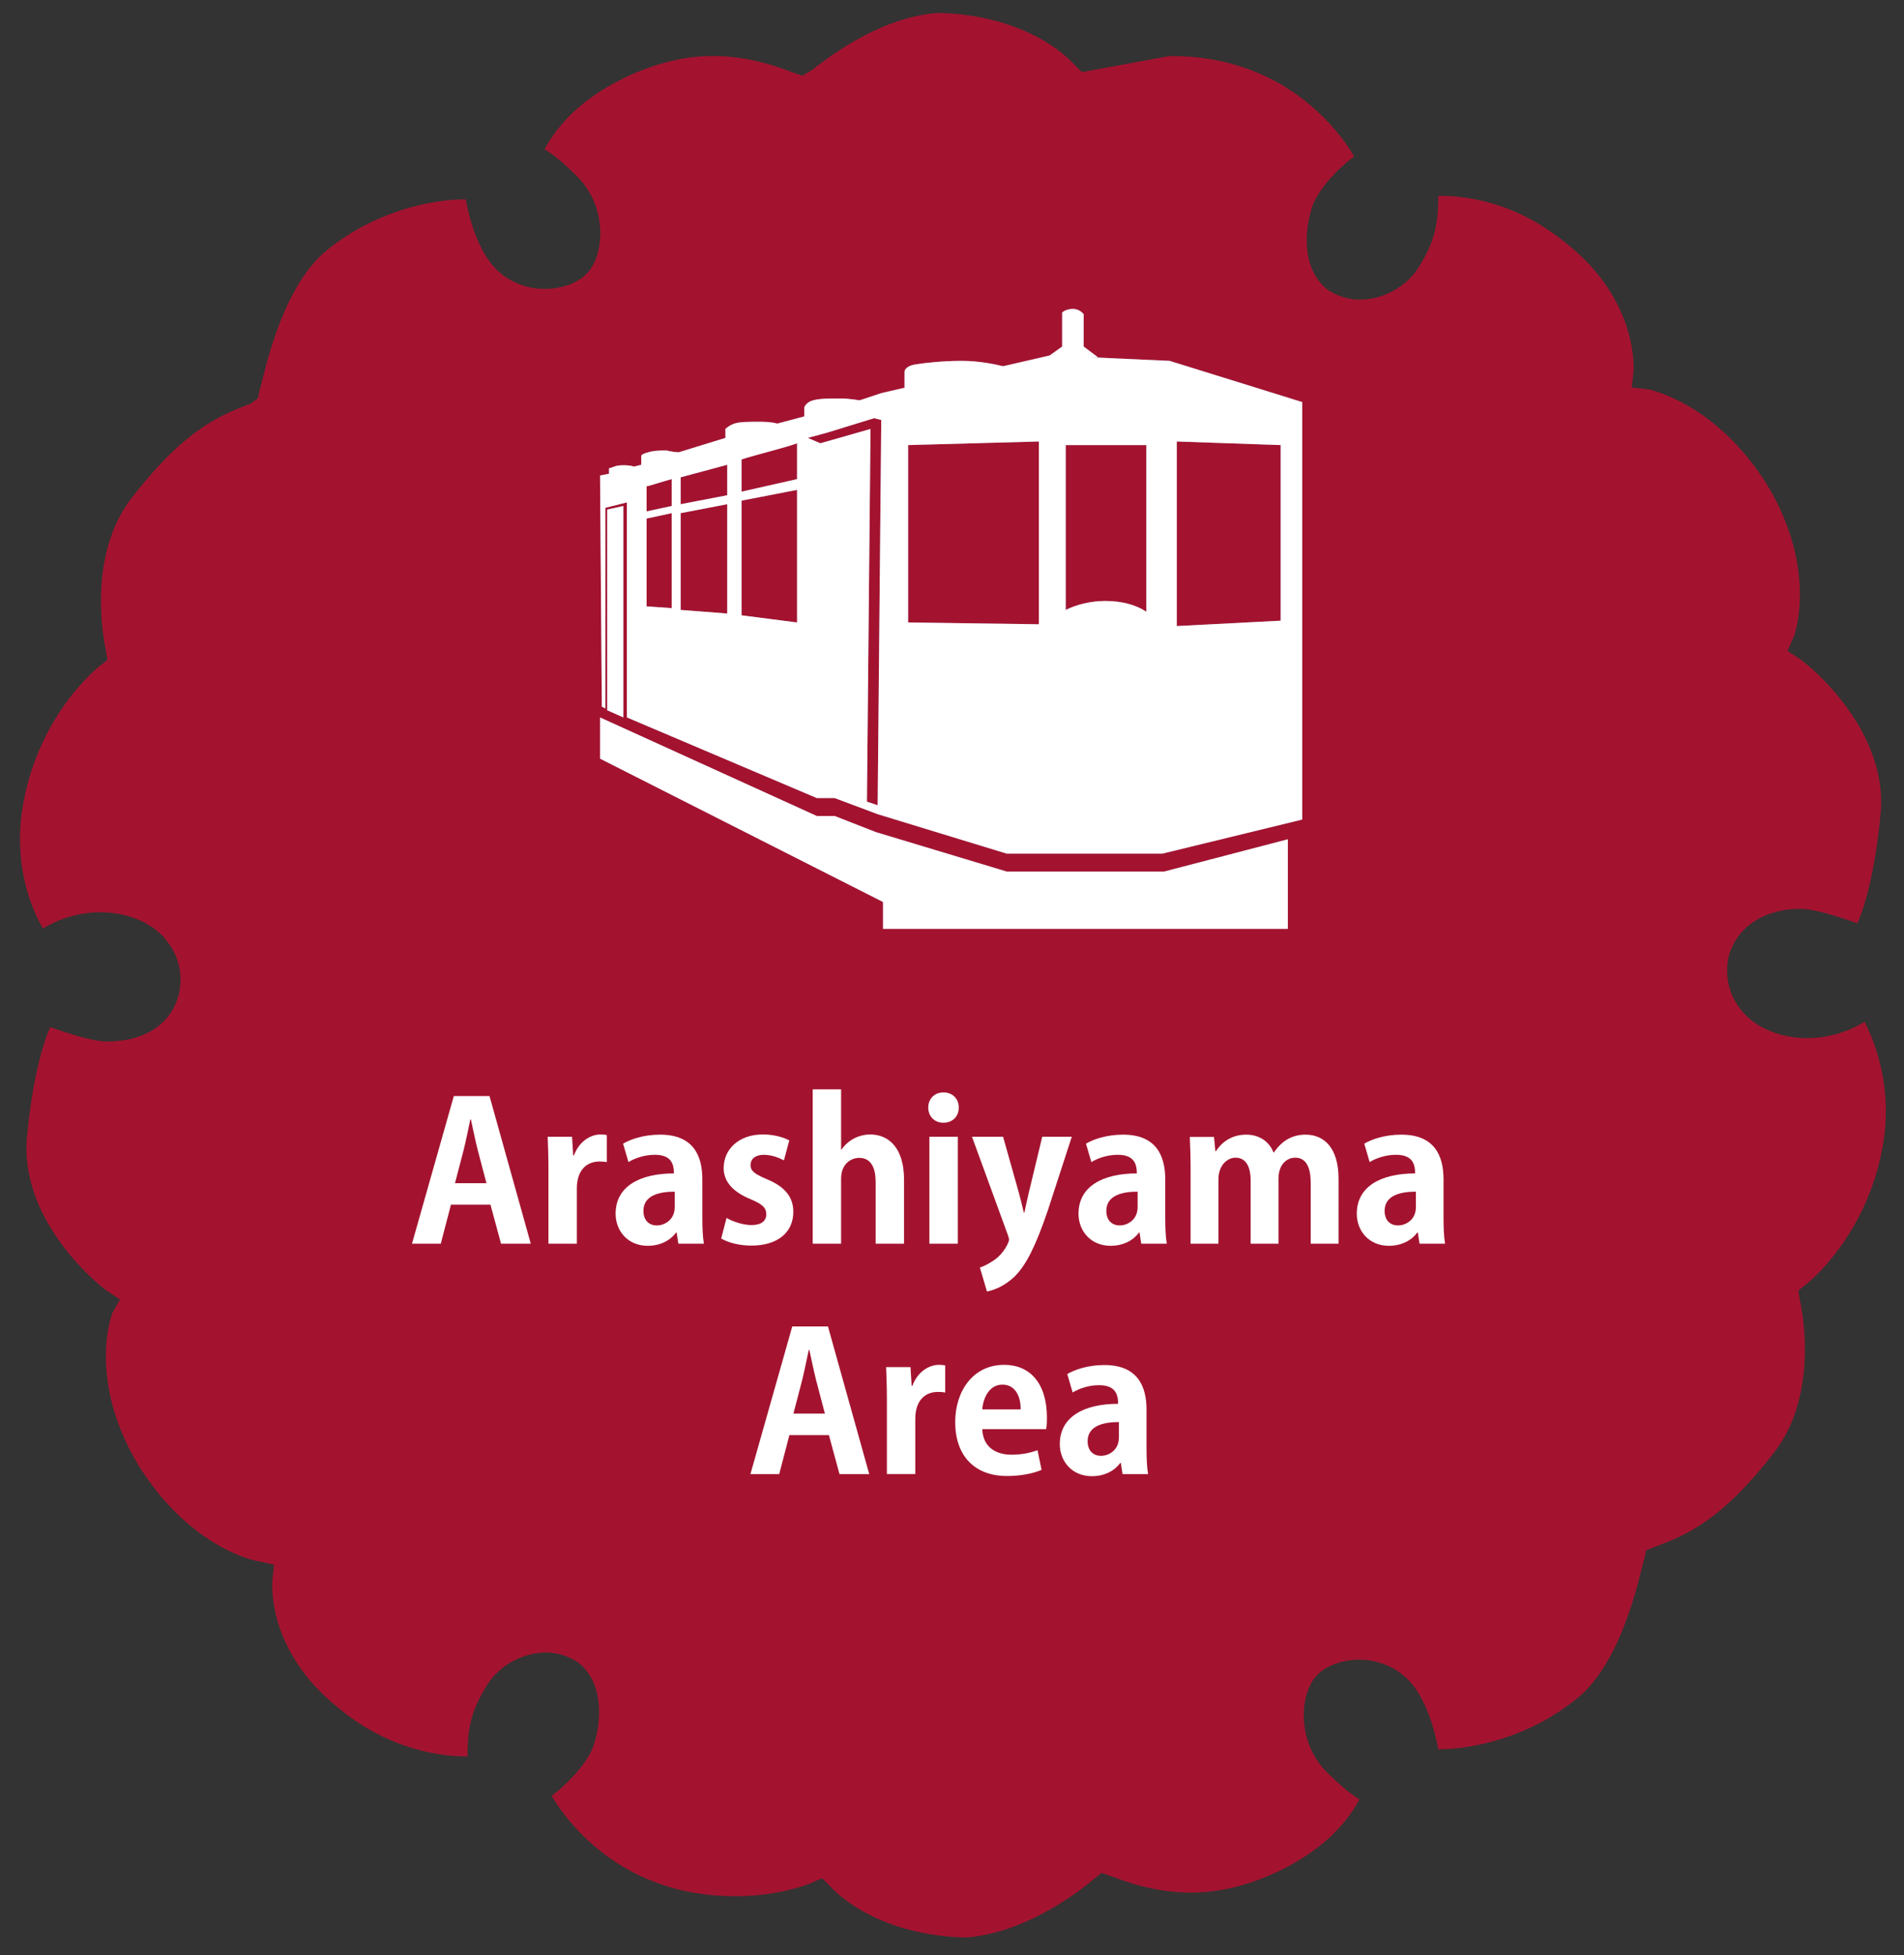 <?xml version="1.0" encoding="utf-8"?>
<!-- Generator: Adobe Illustrator 16.0.0, SVG Export Plug-In . SVG Version: 6.00 Build 0)  -->
<!DOCTYPE svg PUBLIC "-//W3C//DTD SVG 1.1//EN" "http://www.w3.org/Graphics/SVG/1.1/DTD/svg11.dtd">
<svg version="1.1" id="Layer_1" xmlns="http://www.w3.org/2000/svg" xmlns:xlink="http://www.w3.org/1999/xlink" x="0px" y="0px"
	 width="595.279px" height="611px" viewBox="0 116.445 595.279 611" enable-background="new 0 116.445 595.279 611"
	 xml:space="preserve">
<rect x="0" y="116.445" width="595.279" height="611" fill="#333333" stroke="none"/>
<g id="XMLID_63_">
	<path id="XMLID_64_" fill="#A3132F" d="M338.24,138.985l-2.8-2.8c-0.56-0.56-12.88-14.56-40.88-15.68h-1.681
		c-20.72,1.68-38.64,17.92-39.199,17.92l-2.801,1.68l-3.359-1.12c-8.399-3.36-16.8-5.04-24.641-5.04c-8.96,0-17.92,2.24-27.439,6.72
		c-16.239,7.84-22.399,17.36-25.199,22.4c2.8,1.68,6.159,4.48,10.64,8.96c9.521,10.08,7.841,25.2,2.24,30.24
		c-2.8,2.8-7.84,4.48-12.88,4.48c-5.601,0-11.2-2.24-15.12-6.16c-5.601-5.6-8.399-15.68-9.521-21.84
		c-11.2,0-28.561,3.92-43.12,15.68c-15.681,12.32-20.72,43.68-21.279,43.68l-0.561,2.8l-2.24,1.68
		c-10.64,3.92-21.279,8.96-36.96,29.12c-15.12,19.04-8.399,47.6-8.399,47.6l0.561,3.36l-2.801,2.24c0,0-18.479,14.56-23.521,42.56
		c-3.359,18.48,2.24,32.48,6.16,39.2c4.479-2.8,11.761-5.6,20.16-5.04c7.84,0.56,15.12,3.92,19.04,9.52
		c3.359,4.48,4.479,10.08,3.359,15.681c-2.239,9.52-10.641,15.119-22.399,15.119l0,0c-5.04,0-12.88-2.799-17.92-4.48
		c-2.24,5.041-5.601,16.24-7.28,34.721c-2.239,27.439,25.2,48.16,25.761,48.16l3.359,2.24l-2.24,3.92
		c-0.56,1.119-7.84,21.279,7.841,47.6c16.239,26.32,36.96,30.24,37.521,30.24l5.04,1.119l-0.561,5.041
		c0,1.119-1.681,21.84,20.72,39.76c16.24,13.439,32.479,15.119,40.32,15.119c0-10.08,1.68-15.119,6.159-22.396
		c3.921-6.16,11.2-10.08,18.479-10.08c3.36,0,6.721,1.119,9.521,2.799c7.841,5.6,8.4,17.361,5.04,26.881
		c-2.239,5.6-8.399,11.76-12.88,15.119c3.92,6.721,14.561,20.721,33.601,27.439c7.84,2.801,15.681,3.922,24.08,3.922
		c13.439,0,22.96-3.922,22.96-3.922l3.92-1.682l2.8,2.801c0.561,0.563,12.881,14.563,40.881,15.682h1.68
		c20.72-1.682,39.2-17.92,39.2-17.92l2.8-2.24l3.36,1.121c8.398,3.357,16.8,5.039,24.64,5.039c8.96,0,17.92-2.24,27.44-6.721
		c16.239-7.842,22.398-17.359,25.2-22.398c-2.802-1.682-6.16-4.48-10.642-8.961c-9.52-10.08-7.84-25.199-2.24-30.24
		c2.802-2.799,7.842-4.48,12.882-4.48c5.6,0,11.198,2.238,15.118,6.158c5.602,5.604,8.4,15.684,9.521,21.842
		c11.2,0,28.56-3.92,43.12-15.682c15.68-12.318,20.72-43.68,21.279-43.68l0.561-2.799l2.8-1.121
		c10.642-3.92,21.28-8.959,36.96-29.119c15.12-19.041,8.4-47.6,8.4-47.6l-0.562-3.361l2.802-2.24c0,0,18.479-14.559,23.52-42.559
		c3.36-18.48-2.24-32.48-5.6-39.201c-4.48,2.801-11.762,5.6-20.16,5.041c-7.84-0.561-15.12-3.92-19.04-9.521
		c-3.36-4.479-4.479-10.078-3.36-15.678c2.24-8.96,10.642-15.12,22.4-15.12l0,0c5.04,0,12.88,2.8,17.92,4.48
		c2.24-5.04,5.6-16.24,7.28-34.72c2.239-27.44-25.2-48.16-25.761-48.16l-3.359-2.24l1.68-3.92c0.562-0.56,7.84-21.28-7.84-47.6
		c-16.24-26.32-37.521-30.24-37.521-30.24l-5.039-0.56l0.56-5.04c0-0.56,1.68-21.84-20.72-39.76
		c-16.24-13.44-31.92-15.12-40.32-15.12l0,0c0,10.08-1.68,15.12-6.16,22.4c-3.92,6.16-11.2,10.08-18.479,10.08
		c-3.36,0-6.722-1.12-9.521-2.8c-7.84-5.6-8.398-17.36-5.04-26.88c2.24-5.6,8.4-11.76,12.88-15.12
		c-3.92-6.72-14.56-20.72-33.6-27.44c-7.84-2.8-15.68-3.92-24.08-3.92"/>
</g>
<g id="XMLID_2_">
	<path id="XMLID_57_" fill="#FFFFFF" d="M331.52,254.425"/>
	<g id="XMLID_3_">
		<g id="XMLID_129_">
			<polygon id="XMLID_143_" fill="#966496" points="189.84,275.705 189.84,338.425 194.88,340.665 194.88,274.585 			"/>
			<path id="XMLID_131_" fill="#966496" d="M365.68,229.225l-24.641-1.12h2.239l-4.479-3.36v-10.08c0,0-1.12-1.68-3.36-1.68
				s-3.359,1.12-3.359,1.12v10.64l-3.92,2.8l-14.561,3.36c-2.24-0.56-7.28-1.68-12.88-1.68c-5.601,0-11.2,0.56-14.561,1.12
				s-3.36,2.24-3.36,2.24v5.04l-7.279,1.68l-6.721,2.24c-0.56,0-2.8-0.56-6.159-0.56c-3.92,0-6.16,0-8.399,0.56
				c-2.24,0.56-2.801,2.24-2.801,2.24v2.8l-8.399,2.24c-2.24-0.56-3.92-0.56-6.16-0.56c-2.8,0-5.6,0-7.279,0.56
				c-1.681,0.56-2.801,1.68-2.801,1.68v2.8l-14.56,4.48c-1.681,0-3.92-0.56-3.92-0.56c-1.12,0-3.921,0-5.601,0.56
				c-2.24,0.56-2.24,1.12-2.24,1.12v2.8l-2.239,0.56c-1.681-0.56-5.04-0.56-6.16,0c-1.681,0.56-1.681,0.56-1.681,0.56v1.68
				l-2.8,0.56l0.561,72.24l1.12,0.56v-62.72l0,0l0,0l6.72-1.68v67.2l59.36,25.2h5.6l13.439,5.04l40.32,12.32h48.72l43.681-10.64
				v-130.48L365.68,229.225z M210,306.505l-7.84-0.56v-27.44l7.84-1.68V306.505z M202.16,276.265v-7.84
				c0.561,0,5.601-1.68,7.84-2.24v8.4L202.16,276.265z M212.8,265.625c2.24-0.56,12.32-3.36,14.561-3.92v9.52l-14.561,2.8V265.625z
				 M227.36,308.185l-14.561-1.12v-30.24l14.561-2.8V308.185z M231.84,260.025c3.36-1.12,14.561-3.92,17.36-5.04v11.2l-17.36,3.92
				V260.025z M231.84,308.745v-35.84l17.36-3.36v41.44L231.84,308.745z M274.4,368.105l-3.359-1.12l1.12-116.48l-15.681,4.48
				l-3.92-1.68l6.16-1.68l14.561-4.48l2.239,0.56L274.4,368.105z M358.4,255.545v52.08c-3.359-2.24-7.84-3.36-12.88-3.36
				c-4.479,0-8.96,1.12-12.32,2.8v-51.52H358.4z M324.801,311.545l-40.881-0.56v-55.44l40.881-1.12V311.545z M367.921,312.105
				v-57.68l32.479,1.12v54.88L367.921,312.105z"/>
			<polygon id="XMLID_130_" fill="#966496" points="314.72,388.825 314.72,388.825 273.84,376.505 260.96,371.465 255.36,371.465 
				255.36,371.465 187.6,340.665 187.6,353.545 276.08,398.345 276.08,406.745 402.64,406.745 402.64,378.745 364.001,388.825 			
				"/>
		</g>
		<g id="XMLID_74_">
			<polygon id="XMLID_95_" fill="#FFFFFF" points="189.84,275.705 189.84,338.425 194.88,340.665 194.88,274.585 			"/>
			<path id="XMLID_76_" fill="#FFFFFF" d="M365.68,229.225l-24.641-1.12h2.239l-4.479-3.36v-10.08c0,0-1.12-1.68-3.36-1.68
				s-3.359,1.12-3.359,1.12v10.64l-3.92,2.8l-14.561,3.36c-2.24-0.56-7.28-1.68-12.88-1.68c-5.601,0-11.2,0.56-14.561,1.12
				s-3.36,2.24-3.36,2.24v5.04l-7.279,1.68l-6.721,2.24c-0.56,0-2.8-0.56-6.159-0.56c-3.92,0-6.16,0-8.399,0.56
				c-2.24,0.56-2.801,2.24-2.801,2.24v2.8l-8.399,2.24c-2.24-0.56-3.92-0.56-6.16-0.56c-2.8,0-5.6,0-7.279,0.56
				c-1.681,0.56-2.801,1.68-2.801,1.68v2.8l-14.56,4.48c-1.681,0-3.92-0.56-3.92-0.56c-1.12,0-3.921,0-5.601,0.56
				c-2.24,0.56-2.24,1.12-2.24,1.12v2.8l-2.239,0.56c-1.681-0.56-5.04-0.56-6.16,0c-1.681,0.56-1.681,0.56-1.681,0.56v1.68
				l-2.8,0.56l0.561,72.24l1.12,0.56v-62.72l0,0l0,0l6.72-1.68v67.2l59.36,25.2h5.6l13.439,5.04l40.32,12.32h48.72l43.681-10.64
				v-130.48L365.68,229.225z M210,306.505l-7.84-0.56v-27.44l7.84-1.68V306.505z M202.16,276.265v-7.84
				c0.561,0,5.601-1.68,7.84-2.24v8.4L202.16,276.265z M212.8,265.625c2.24-0.56,12.32-3.36,14.561-3.92v9.52l-14.561,2.8V265.625z
				 M227.36,308.185l-14.561-1.12v-30.24l14.561-2.8V308.185z M231.84,260.025c3.36-1.12,14.561-3.92,17.36-5.04v11.2l-17.36,3.92
				V260.025z M231.84,308.745v-35.84l17.36-3.36v41.44L231.84,308.745z M274.4,368.105l-3.359-1.12l1.12-116.48l-15.681,4.48
				l-3.92-1.68l6.16-1.68l14.561-4.48l2.239,0.56L274.4,368.105z M358.4,255.545v52.08c-3.359-2.24-7.84-3.36-12.88-3.36
				c-4.479,0-8.96,1.12-12.32,2.8v-51.52H358.4z M324.801,311.545l-40.881-0.56v-55.44l40.881-1.12V311.545z M367.921,312.105
				v-57.68l32.479,1.12v54.88L367.921,312.105z"/>
			<polygon id="XMLID_75_" fill="#FFFFFF" points="314.72,388.825 314.72,388.825 273.84,376.505 260.96,371.465 255.36,371.465 
				255.36,371.465 187.6,340.665 187.6,353.545 276.08,398.345 276.08,406.745 402.64,406.745 402.64,378.745 364.001,388.825 			
				"/>
		</g>
	</g>
</g>
<g>
	<g>
		<path fill="#FFFFFF" d="M165.946,505.134h-9.299l-3.3-12.18h-12.359l-3.18,12.18h-9l13.079-46.139h11.159L165.946,505.134z
			 M152.087,486.236l-2.76-10.5c-0.72-2.879-1.5-6.6-2.1-9.42h-0.181c-0.6,2.881-1.38,6.66-2.04,9.359l-2.76,10.561H152.087z"/>
		<path fill="#FFFFFF" d="M189.709,479.634c-0.66-0.119-1.38-0.18-2.279-0.18c-4.021,0-7.08,2.699-7.08,8.4v17.277h-8.879v-22.979
			c0-4.141-0.12-7.439-0.24-10.439h7.62l0.359,5.82h0.24c1.56-4.32,5.16-6.539,8.28-6.539c0.84,0,1.38,0.061,1.979,0.18
			L189.709,479.634L189.709,479.634z"/>
		<path fill="#FFFFFF" d="M219.589,497.214c0,2.939,0.12,5.879,0.48,7.92h-7.98l-0.54-3.479h-0.18
			c-1.92,2.639-5.16,4.139-8.88,4.139c-6.18,0-10.02-4.619-10.02-10.02c0-8.58,7.619-12.6,18.238-12.6c0-3.301-1.14-5.82-6-5.82
			c-3.06,0-6.06,0.961-8.22,2.279l-1.68-5.76c2.22-1.32,6.359-2.818,11.58-2.818c10.379,0,13.199,6.6,13.199,13.918L219.589,497.214
			L219.589,497.214z M210.949,488.875c-4.8,0-9.78,1.141-9.78,6c0,3.18,1.98,4.561,4.2,4.561c2.101,0,5.58-1.5,5.58-5.76V488.875z"
			/>
		<path fill="#FFFFFF" d="M245.09,479.095c-1.439-0.779-3.779-1.74-6.3-1.74c-2.7,0-4.14,1.381-4.14,3.182
			c0,1.859,1.26,2.818,5.1,4.438c5.641,2.342,8.28,5.58,8.28,10.199c0,6.361-4.8,10.561-13.14,10.561c-3.66,0-7.2-0.898-9.419-2.221
			l1.68-6.42c1.74,1.021,5.04,2.223,7.8,2.223c3.12,0,4.62-1.32,4.62-3.361c0-2.039-1.14-3.119-4.8-4.68
			c-6.24-2.52-8.521-6.061-8.521-9.721c0-6,4.8-10.559,12.24-10.559c3.42,0,6.359,0.84,8.279,1.859L245.09,479.095z"/>
		<path fill="#FFFFFF" d="M282.65,505.134h-8.88v-19.26c0-4.26-1.32-7.561-5.16-7.561c-2.22,0-5.64,1.561-5.64,6.541v20.277h-8.88
			v-48.238h8.88v18.842h0.119c2.399-3.48,6.061-4.74,8.939-4.74c5.938,0,10.62,4.32,10.62,14.158L282.65,505.134L282.65,505.134z"/>
		<path fill="#FFFFFF" d="M294.952,467.335c-2.819,0-4.739-2.039-4.739-4.74c0-2.76,1.979-4.738,4.739-4.738
			c2.88,0,4.8,1.979,4.8,4.738C299.752,465.476,297.712,467.335,294.952,467.335z M299.451,505.134h-8.879v-33.42h8.879V505.134z"/>
		<path fill="#FFFFFF" d="M335.092,471.714l-7.561,23.221c-3.72,10.799-6.54,16.68-10.318,20.459c-3.24,3.119-6.66,4.318-8.641,4.68
			l-2.221-7.5c1.439-0.42,3.12-1.379,4.681-2.459c2.939-2.102,4.439-5.521,4.439-6.182c0-0.357-0.12-0.84-0.36-1.5l-11.219-30.719
			h9.719l4.92,17.461c0.54,2.039,1.142,4.379,1.562,6.238h0.18c0.36-1.799,0.9-4.139,1.38-6.238l4.2-17.461H335.092z"/>
		<path fill="#FFFFFF" d="M364.312,497.214c0,2.939,0.12,5.879,0.48,7.92h-7.979l-0.54-3.479h-0.181
			c-1.92,2.639-5.159,4.139-8.879,4.139c-6.181,0-10.021-4.619-10.021-10.02c0-8.58,7.619-12.6,18.239-12.6
			c0-3.301-1.141-5.82-6-5.82c-3.061,0-6.061,0.961-8.22,2.279l-1.681-5.76c2.221-1.32,6.359-2.818,11.579-2.818
			c10.38,0,13.199,6.6,13.199,13.918v12.24H364.312z M355.673,488.875c-4.801,0-9.779,1.141-9.779,6c0,3.18,1.979,4.561,4.2,4.561
			c2.1,0,5.579-1.5,5.579-5.76V488.875L355.673,488.875z"/>
		<path fill="#FFFFFF" d="M418.492,505.134h-8.7v-18.898c0-4.801-1.318-7.98-4.858-7.98c-2.46,0-5.22,1.92-5.22,6.602v20.277h-8.7
			v-19.738c0-3.961-1.26-7.141-4.739-7.141c-2.46,0-5.34,2.281-5.34,6.779v20.1h-8.7v-23.338c0-3.9-0.12-7.08-0.239-10.02h7.561
			l0.42,4.438h0.18c1.561-2.398,4.5-5.158,9.479-5.158c4.08,0,7.199,2.158,8.52,5.578h0.12c2.76-4.08,6.18-5.578,9.899-5.578
			c5.819,0,10.319,4.141,10.319,13.799L418.492,505.134L418.492,505.134z"/>
		<path fill="#FFFFFF" d="M451.315,497.214c0,2.939,0.12,5.879,0.48,7.92h-7.979l-0.54-3.479h-0.181
			c-1.92,2.639-5.159,4.139-8.879,4.139c-6.181,0-10.021-4.619-10.021-10.02c0-8.58,7.619-12.6,18.239-12.6
			c0-3.301-1.141-5.82-6-5.82c-3.062,0-6.06,0.961-8.22,2.279l-1.681-5.76c2.221-1.32,6.359-2.818,11.579-2.818
			c10.38,0,13.199,6.6,13.199,13.918v12.24H451.315z M442.676,488.875c-4.8,0-9.779,1.141-9.779,6c0,3.18,1.979,4.561,4.2,4.561
			c2.1,0,5.579-1.5,5.579-5.76V488.875L442.676,488.875z"/>
		<path fill="#FFFFFF" d="M271.76,577.138h-9.301l-3.3-12.18H246.8l-3.18,12.18h-9L247.7,531h11.16L271.76,577.138z M257.9,558.24
			l-2.76-10.5c-0.721-2.879-1.5-6.6-2.101-9.42h-0.18c-0.601,2.881-1.38,6.66-2.04,9.359l-2.76,10.561H257.9z"/>
		<path fill="#FFFFFF" d="M295.521,551.638c-0.659-0.119-1.38-0.18-2.279-0.18c-4.021,0-7.08,2.699-7.08,8.4v17.277h-8.88v-22.979
			c0-4.141-0.12-7.439-0.239-10.439h7.619l0.36,5.82h0.24c1.56-4.32,5.158-6.539,8.278-6.539c0.84,0,1.38,0.061,1.979,0.18
			L295.521,551.638L295.521,551.638z"/>
		<path fill="#FFFFFF" d="M325.641,575.818c-2.76,1.199-6.66,1.92-10.8,1.92c-10.319,0-16.199-6.479-16.199-16.859
			c0-9.6,5.52-17.879,15.3-17.879c8.1,0,13.379,5.76,13.379,16.561c0,1.318-0.06,2.58-0.239,3.539h-19.979
			c0.24,5.699,4.319,7.98,9.119,7.98c3.3,0,5.88-0.602,8.16-1.381L325.641,575.818z M319.101,556.919
			c0.061-3.48-1.319-7.74-5.699-7.74c-4.26,0-6.06,4.439-6.3,7.74H319.101z"/>
		<path fill="#FFFFFF" d="M358.463,569.218c0,2.939,0.119,5.879,0.479,7.92h-7.979l-0.54-3.479h-0.182
			c-1.92,2.639-5.159,4.139-8.879,4.139c-6.18,0-10.02-4.619-10.02-10.02c0-8.58,7.619-12.6,18.239-12.6c0-3.301-1.142-5.82-6-5.82
			c-3.061,0-6.061,0.961-8.221,2.279l-1.68-5.76c2.22-1.32,6.359-2.818,11.579-2.818c10.38,0,13.199,6.6,13.199,13.92v12.238
			H358.463z M349.823,560.878c-4.8,0-9.778,1.141-9.778,6c0,3.18,1.979,4.561,4.199,4.561c2.101,0,5.579-1.5,5.579-5.762V560.878
			L349.823,560.878z"/>
	</g>
</g>
</svg>

